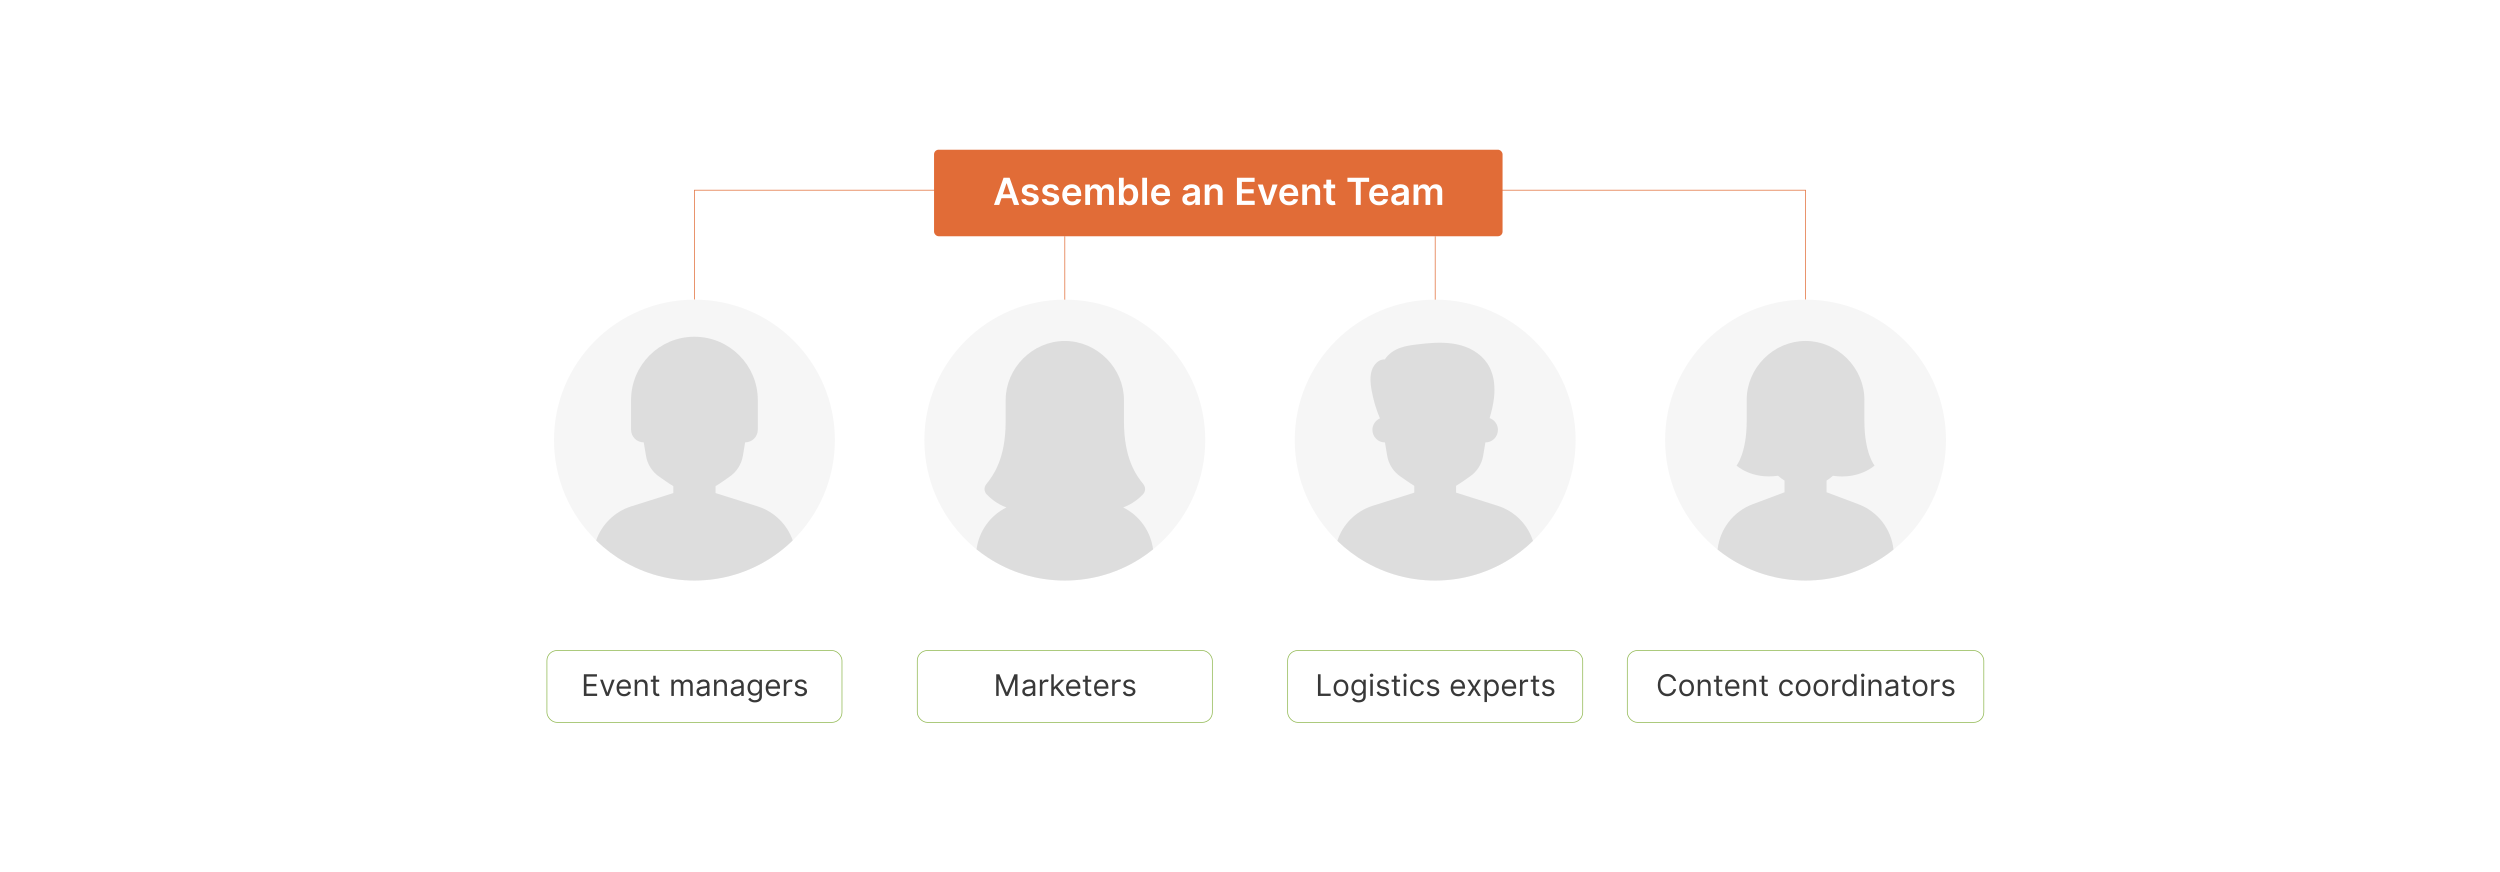 <?xml version="1.0" encoding="UTF-8"?>
<svg id="Layer_1" data-name="Layer 1" xmlns="http://www.w3.org/2000/svg" viewBox="0 0 860 300">
  <rect y="0" width="860" height="300" fill="#fff"/>
  <g>
    <polyline points="621.111 103.078 621.111 65.424 238.889 65.424 238.889 103.078" fill="none" stroke="#e16c37" stroke-miterlimit="10" stroke-width=".25"/>
    <g>
      <path d="M414.608,151.39c0,13.517-5.552,25.737-14.498,34.505-.787.77-1.6,1.516-2.439,2.232-.333.285-.671.567-1.013.842-1.23.997-2.51,1.934-3.836,2.805-7.614,5.012-16.729,7.927-26.525,7.927s-18.912-2.915-26.525-7.927c-1.326-.872-2.606-1.809-3.836-2.805-.342-.275-.679-.557-1.013-.842-.839-.716-1.652-1.461-2.439-2.232-8.946-8.768-14.498-20.988-14.498-34.505,0-26.682,21.63-48.312,48.312-48.312s48.312,21.63,48.312,48.312Z" fill="#f6f6f6"/>
      <path d="M396.657,188.969c-1.23.997-2.51,1.934-3.836,2.805-7.614,5.012-16.729,7.927-26.525,7.927s-18.912-2.915-26.525-7.927c-1.326-.872-2.606-1.809-3.836-2.805.813-6.207,4.668-11.634,10.274-14.411-3.139-1.148-5.407-3.051-6.788-4.491-.93-.959-.988-2.442-.159-3.487,2.325-2.908,6.642-8.532,6.685-21.468v-7.471c0-11.031,9.244-20.349,20.349-20.349,11.089,0,20.348,9.318,20.348,20.349v7.268c0,13.081,4.346,18.749,6.687,21.671.829,1.046.77,2.529-.16,3.487-1.381,1.44-3.663,3.343-6.801,4.491,5.618,2.777,9.474,8.205,10.289,14.411Z" fill="#ddd"/>
    </g>
    <g>
      <path d="M287.2,151.39c0,13.517-5.552,25.737-14.498,34.505-.787.77-1.6,1.516-2.439,2.232-1.536,1.315-3.155,2.534-4.849,3.648-7.614,5.012-16.729,7.927-26.525,7.927s-18.912-2.915-26.525-7.927c-1.694-1.114-3.313-2.333-4.849-3.648-.839-.716-1.652-1.461-2.439-2.232-8.946-8.768-14.498-20.988-14.498-34.505,0-26.682,21.63-48.312,48.312-48.312s48.312,21.63,48.312,48.312Z" fill="#f6f6f6"/>
      <path d="M272.702,185.895c-.787.77-1.6,1.516-2.439,2.232-1.536,1.315-3.155,2.534-4.849,3.648-7.614,5.012-16.729,7.927-26.525,7.927s-18.912-2.915-26.525-7.927c-1.694-1.114-3.313-2.333-4.849-3.648-.839-.716-1.652-1.461-2.439-2.232,1.93-5.48,6.338-9.899,12.099-11.715l14.447-4.563v-2.385c-1.802-1.061-3.43-2.281-4.767-3.197-2.486-1.672-4.143-4.302-4.637-7.254l-.77-4.606c-2.412,0-4.36-1.948-4.36-4.361v-10.174c0-6.017,2.442-11.467,6.38-15.421,3.955-3.939,9.389-6.381,15.422-6.381,12.034,0,21.801,9.767,21.801,21.801v10.174c0,2.414-1.948,4.361-4.36,4.361l-.77,4.606c-.494,2.952-2.165,5.581-4.651,7.254-1.337.901-2.937,2.136-4.753,3.197v2.385l14.433,4.563c5.771,1.816,10.181,6.234,12.113,11.715Z" fill="#ddd"/>
    </g>
    <g>
      <path d="M542.015,151.39c0,13.517-5.552,25.737-14.498,34.505-.056.054-.112.11-.169.164-.734.712-1.49,1.402-2.27,2.068-1.536,1.315-3.155,2.534-4.849,3.648-7.614,5.012-16.729,7.927-26.525,7.927s-18.912-2.915-26.525-7.927c-1.694-1.114-3.313-2.333-4.849-3.648-.779-.666-1.536-1.355-2.27-2.068-.057-.054-.114-.11-.169-.164-8.946-8.768-14.498-20.988-14.498-34.505,0-26.682,21.63-48.312,48.312-48.312s48.312,21.63,48.312,48.312Z" fill="#f6f6f6"/>
      <path d="M527.347,186.059c-.734.712-1.49,1.402-2.27,2.068-1.536,1.315-3.155,2.534-4.849,3.648-7.614,5.012-16.729,7.927-26.525,7.927s-18.912-2.915-26.525-7.927c-1.694-1.114-3.313-2.333-4.849-3.648-.779-.666-1.536-1.355-2.27-2.068,1.821-5.642,6.274-10.216,12.147-12.07l14.3-4.515v-2.358c-1.792-1.065-3.394-2.282-4.715-3.174-2.457-1.657-4.11-4.255-4.599-7.178l-.763-4.562c-2.388,0-4.318-1.93-4.318-4.318,0-1.776,1.066-3.298,2.594-3.961-1.335-3.131-2.315-6.449-2.904-9.852-.374-2.156-.585-4.429.048-6.508.631-2.079,2.306-3.903,4.282-3.938l.259.018c1.247-1.948,3.196-3.23,5.24-3.971,2.045-.743,4.203-.994,6.343-1.24.836-.096,1.676-.193,2.518-.278,3.885-.374,8.115-.465,12.087.642,3.974,1.106,7.812,3.588,9.835,7.543,1.607,3.139,1.933,6.924,1.528,10.506-.268,2.377-.837,4.691-1.506,6.974,1.667.597,2.856,2.19,2.856,4.066,0,2.388-1.929,4.318-4.318,4.318l-.763,4.562c-.489,2.923-2.141,5.521-4.598,7.178-1.322.892-2.923,2.109-4.715,3.174v2.358l14.299,4.515c5.874,1.854,10.327,6.428,12.148,12.07Z" fill="#ddd"/>
    </g>
    <g>
      <path d="M669.422,151.39c0,13.517-5.552,25.737-14.498,34.505-.787.77-1.6,1.516-2.439,2.232-.333.285-.671.567-1.013.843-.035.029-.071.057-.106.085-1.197.965-2.442,1.874-3.73,2.721-7.614,5.012-16.729,7.927-26.525,7.927s-18.912-2.915-26.525-7.927c-1.288-.846-2.532-1.756-3.73-2.721-.035-.028-.071-.056-.106-.085-.342-.275-.679-.557-1.013-.843-.839-.716-1.652-1.461-2.439-2.232-8.946-8.768-14.498-20.988-14.498-34.505,0-26.682,21.63-48.312,48.312-48.312s48.312,21.63,48.312,48.312Z" fill="#f6f6f6"/>
      <path d="M651.366,189.054c-1.197.965-2.442,1.874-3.73,2.721-7.614,5.012-16.729,7.927-26.525,7.927s-18.912-2.915-26.525-7.927c-1.288-.846-2.532-1.756-3.73-2.721.741-7.015,5.379-13.097,12.09-15.613l10.937-4.101v-4.015c-.816-.515-1.554-1.077-2.223-1.672-9.105,1.341-14.289-3.5-14.289-3.5,0,0,3.495-4.173,3.499-15.373v-7.249c0-10.973,9.205-20.24,20.242-20.24s20.242,9.267,20.242,20.24v7.249c.004,11.199,3.499,15.373,3.499,15.373,0,0-5.216,4.865-14.322,3.524-.661.585-1.388,1.138-2.19,1.646v4.018l10.938,4.101c6.709,2.516,11.347,8.598,12.089,15.613Z" fill="#ddd"/>
    </g>
    <g>
      <rect x="188.139" y="223.787" width="101.5" height="24.712" rx="3.455" ry="3.455" fill="#fff" stroke="#8eb74e" stroke-width=".25"/>
      <g>
        <path d="M200.846,231.938h4.508v.803h-3.603v2.523h3.37v.802h-3.37v2.538h3.661v.803h-4.566v-7.469Z" fill="#383838"/>
        <path d="M209.369,239.406h-.875l-2.071-5.602h.934l1.546,4.464h.058l1.546-4.464h.934l-2.071,5.602Z" fill="#383838"/>
        <path d="M212.101,236.649c0-1.722,1.007-2.918,2.524-2.918,1.167,0,2.407.715,2.407,2.801v.365h-4.066c.04,1.199.736,1.853,1.747,1.853.675,0,1.182-.292,1.4-.875l.832.233c-.263.846-1.094,1.414-2.232,1.414-1.619,0-2.611-1.152-2.611-2.873ZM216.156,236.153c0-.948-.598-1.648-1.532-1.648-.985,0-1.601.776-1.659,1.648h3.191Z" fill="#383838"/>
        <path d="M219.194,239.406h-.861v-5.602h.832v.875h.073c.263-.568.788-.948,1.634-.948,1.134,0,1.897.685,1.897,2.115v3.56h-.86v-3.501c0-.879-.485-1.4-1.284-1.4-.824,0-1.43.555-1.43,1.531v3.37Z" fill="#383838"/>
        <path d="M226.768,234.534h-1.196v3.268c0,.73.365.846.744.846.19,0,.307-.029.379-.044l.175.773c-.117.044-.321.102-.642.102-.73,0-1.517-.467-1.517-1.444v-3.501h-.846v-.73h.846v-1.342h.861v1.342h1.196v.73Z" fill="#383838"/>
        <path d="M230.942,233.805h.832v.875h.073c.233-.598.773-.948,1.502-.948.736,0,1.225.351,1.502.948h.058c.288-.58.875-.948,1.678-.948.999,0,1.706.609,1.706,1.926v3.749h-.86v-3.749c0-.828-.525-1.152-1.138-1.152-.788,0-1.24.532-1.24,1.255v3.647h-.875v-3.837c0-.638-.456-1.065-1.109-1.065-.671,0-1.269.58-1.269,1.4v3.501h-.861v-5.602Z" fill="#383838"/>
        <path d="M239.591,237.816c0-1.284,1.134-1.514,2.173-1.648,1.021-.132,1.444-.095,1.444-.511v-.029c0-.718-.39-1.138-1.181-1.138-.821,0-1.269.438-1.459.846l-.817-.291c.438-1.022,1.4-1.313,2.247-1.313.715,0,2.071.204,2.071,1.984v3.69h-.861v-.759h-.043c-.175.365-.685.89-1.663.89-1.065,0-1.911-.627-1.911-1.721ZM243.208,237.379v-.788c-.145.175-1.123.277-1.488.321-.671.087-1.269.291-1.269.948,0,.598.496.904,1.182.904,1.021,0,1.575-.685,1.575-1.386Z" fill="#383838"/>
        <path d="M246.494,239.406h-.861v-5.602h.832v.875h.073c.262-.568.788-.948,1.634-.948,1.134,0,1.896.685,1.896,2.115v3.56h-.86v-3.501c0-.879-.485-1.4-1.284-1.4-.824,0-1.43.555-1.43,1.531v3.37Z" fill="#383838"/>
        <path d="M251.369,237.816c0-1.284,1.134-1.514,2.174-1.648,1.021-.132,1.444-.095,1.444-.511v-.029c0-.718-.391-1.138-1.182-1.138-.821,0-1.27.438-1.459.846l-.817-.291c.438-1.022,1.4-1.313,2.247-1.313.715,0,2.071.204,2.071,1.984v3.69h-.86v-.759h-.044c-.175.365-.685.89-1.663.89-1.065,0-1.911-.627-1.911-1.721ZM254.987,237.379v-.788c-.146.175-1.123.277-1.488.321-.671.087-1.269.291-1.269.948,0,.598.496.904,1.182.904,1.021,0,1.576-.685,1.576-1.386Z" fill="#383838"/>
        <path d="M257.384,240.5l.685-.481c.23.31.587.847,1.605.847.904,0,1.56-.423,1.56-1.356v-1.139h-.073c-.19.307-.54.948-1.634.948-1.356,0-2.377-.991-2.377-2.742,0-1.722.977-2.845,2.392-2.845,1.094,0,1.444.671,1.634.963h.087v-.89h.832v5.762c0,1.444-1.08,2.058-2.421,2.058-1.251,0-1.94-.536-2.29-1.124ZM261.249,236.561c0-1.211-.554-2.057-1.605-2.057-1.094,0-1.634.919-1.634,2.057,0,1.167.554,1.984,1.634,1.984,1.036,0,1.605-.744,1.605-1.984Z" fill="#383838"/>
        <path d="M263.397,236.649c0-1.722,1.006-2.918,2.523-2.918,1.167,0,2.407.715,2.407,2.801v.365h-4.066c.04,1.199.736,1.853,1.747,1.853.675,0,1.182-.292,1.4-.875l.832.233c-.263.846-1.094,1.414-2.232,1.414-1.619,0-2.611-1.152-2.611-2.873ZM267.452,236.153c0-.948-.598-1.648-1.532-1.648-.985,0-1.601.776-1.659,1.648h3.191Z" fill="#383838"/>
        <path d="M269.628,233.805h.832v.846h.059c.2-.554.78-.934,1.458-.934.31,0,.54.081.715.204l-.291.73c-.121-.061-.281-.102-.496-.102-.817,0-1.415.558-1.415,1.312v3.545h-.861v-5.602Z" fill="#383838"/>
        <path d="M276.754,235.278c-.149-.387-.46-.803-1.211-.803-.685,0-1.196.351-1.196.832,0,.43.299.652.962.816l.832.204c1.0.244,1.488.737,1.488,1.518,0,.966-.886,1.677-2.188,1.677-1.145,0-1.929-.507-2.13-1.458l.817-.204c.153.602.595.904,1.298.904.802,0,1.313-.395,1.313-.875,0-.387-.266-.657-.832-.788l-.934-.219c-1.028-.241-1.488-.759-1.488-1.532,0-.948.875-1.619,2.057-1.619,1.109,0,1.714.533,1.984,1.328l-.773.219Z" fill="#383838"/>
      </g>
    </g>
    <g>
      <rect x="442.954" y="223.787" width="101.5" height="24.712" rx="3.455" ry="3.455" fill="#fff" stroke="#8eb74e" stroke-width=".25"/>
      <g>
        <path d="M453.375,231.938h.904v6.666h3.472v.803h-4.376v-7.469Z" fill="#383838"/>
        <path d="M458.761,236.635c0-1.751,1.022-2.903,2.538-2.903,1.518,0,2.539,1.152,2.539,2.903,0,1.735-1.022,2.888-2.539,2.888-1.517,0-2.538-1.152-2.538-2.888ZM462.977,236.635c0-1.123-.525-2.13-1.678-2.13s-1.678,1.007-1.678,2.13.525,2.115,1.678,2.115,1.678-.992,1.678-2.115Z" fill="#383838"/>
        <path d="M465.11,240.5l.685-.481c.23.31.587.847,1.605.847.904,0,1.56-.423,1.56-1.356v-1.139h-.072c-.19.307-.54.948-1.635.948-1.355,0-2.377-.991-2.377-2.742,0-1.722.977-2.845,2.393-2.845,1.094,0,1.443.671,1.633.963h.088v-.89h.832v5.762c0,1.444-1.08,2.058-2.422,2.058-1.251,0-1.94-.536-2.29-1.124ZM468.976,236.561c0-1.211-.554-2.057-1.605-2.057-1.094,0-1.634.919-1.634,2.057,0,1.167.554,1.984,1.634,1.984,1.035,0,1.605-.744,1.605-1.984Z" fill="#383838"/>
        <path d="M471.211,232.288c0-.321.276-.584.612-.584.335,0,.612.263.612.584,0,.32-.277.583-.612.583-.336,0-.612-.263-.612-.583ZM471.385,233.805h.861v5.602h-.861v-5.602Z" fill="#383838"/>
        <path d="M477.012,235.278c-.149-.387-.459-.803-1.211-.803-.685,0-1.196.351-1.196.832,0,.43.3.652.963.816l.831.204c1,.244,1.488.737,1.488,1.518,0,.966-.887,1.677-2.188,1.677-1.145,0-1.93-.507-2.131-1.458l.817-.204c.153.602.595.904,1.298.904.803,0,1.313-.395,1.313-.875,0-.387-.267-.657-.831-.788l-.934-.219c-1.029-.241-1.488-.759-1.488-1.532,0-.948.875-1.619,2.057-1.619,1.109,0,1.715.533,1.984,1.328l-.773.219Z" fill="#383838"/>
        <path d="M481.611,234.534h-1.196v3.268c0,.73.364.846.743.846.19,0,.307-.029.38-.044l.175.773c-.116.044-.32.102-.642.102-.73,0-1.517-.467-1.517-1.444v-3.501h-.847v-.73h.847v-1.342h.86v1.342h1.196v.73Z" fill="#383838"/>
        <path d="M482.728,232.288c0-.321.276-.584.612-.584s.613.263.613.584c0,.32-.277.583-.613.583s-.612-.263-.612-.583ZM482.902,233.805h.861v5.602h-.861v-5.602Z" fill="#383838"/>
        <path d="M485.071,236.635c0-1.707,1.007-2.903,2.524-2.903,1.182,0,2.07.7,2.217,1.751h-.861c-.131-.511-.583-.978-1.342-.978-1.006,0-1.678.831-1.678,2.101,0,1.298.657,2.144,1.678,2.144.672,0,1.182-.365,1.342-.978h.861c-.146.992-.963,1.75-2.203,1.75-1.575,0-2.538-1.21-2.538-2.888Z" fill="#383838"/>
        <path d="M494.251,235.278c-.149-.387-.46-.803-1.211-.803-.685,0-1.196.351-1.196.832,0,.43.299.652.963.816l.832.204c.999.244,1.487.737,1.487,1.518,0,.966-.886,1.677-2.188,1.677-1.145,0-1.929-.507-2.129-1.458l.816-.204c.153.602.595.904,1.299.904.802,0,1.312-.395,1.312-.875,0-.387-.266-.657-.832-.788l-.934-.219c-1.027-.241-1.487-.759-1.487-1.532,0-.948.875-1.619,2.057-1.619,1.108,0,1.714.533,1.983,1.328l-.772.219Z" fill="#383838"/>
        <path d="M499.035,236.649c0-1.722,1.006-2.918,2.523-2.918,1.167,0,2.406.715,2.406,2.801v.365h-4.065c.04,1.199.736,1.853,1.747,1.853.674,0,1.182-.292,1.4-.875l.831.233c-.263.846-1.095,1.414-2.231,1.414-1.619,0-2.611-1.152-2.611-2.873ZM503.09,236.153c0-.948-.598-1.648-1.531-1.648-.984,0-1.602.776-1.659,1.648h3.19Z" fill="#383838"/>
        <path d="M507.106,236.095l1.342-2.29h.992l-1.809,2.801,1.809,2.801h-.992l-1.342-2.174-1.342,2.174h-.992l1.779-2.801-1.779-2.801h.992l1.342,2.29Z" fill="#383838"/>
        <path d="M510.654,233.805h.832v.89h.102c.19-.292.525-.963,1.619-.963,1.415,0,2.393,1.123,2.393,2.889,0,1.779-.978,2.902-2.378,2.902-1.079,0-1.444-.671-1.634-.977h-.072v2.961h-.861v-7.702ZM513.106,238.75c1.079,0,1.633-.948,1.633-2.144,0-1.182-.539-2.101-1.633-2.101-1.051,0-1.605.846-1.605,2.101,0,1.27.569,2.144,1.605,2.144Z" fill="#383838"/>
        <path d="M516.638,236.649c0-1.722,1.007-2.918,2.524-2.918,1.166,0,2.406.715,2.406,2.801v.365h-4.066c.041,1.199.736,1.853,1.747,1.853.675,0,1.182-.292,1.4-.875l.831.233c-.262.846-1.094,1.414-2.231,1.414-1.619,0-2.611-1.152-2.611-2.873ZM520.693,236.153c0-.948-.598-1.648-1.531-1.648-.985,0-1.602.776-1.66,1.648h3.191Z" fill="#383838"/>
        <path d="M522.87,233.805h.831v.846h.059c.205-.554.788-.934,1.459-.934.128,0,.353.008.452.015v.876c-.058-.015-.296-.059-.524-.059-.817,0-1.416.554-1.416,1.312v3.545h-.86v-5.602Z" fill="#383838"/>
        <path d="M529.471,234.534h-1.195v3.268c0,.73.364.846.743.846.19,0,.307-.029.38-.044l.175.773c-.117.044-.321.102-.642.102-.731,0-1.518-.467-1.518-1.444v-3.501h-.846v-.73h.846v-1.342h.861v1.342h1.195v.73Z" fill="#383838"/>
        <path d="M533.856,235.278c-.15-.387-.46-.803-1.211-.803-.685,0-1.196.351-1.196.832,0,.43.299.652.962.816l.832.204c1,.244,1.488.737,1.488,1.518,0,.966-.887,1.677-2.188,1.677-1.145,0-1.929-.507-2.13-1.458l.816-.204c.154.602.596.904,1.299.904.803,0,1.312-.395,1.312-.875,0-.387-.266-.657-.831-.788l-.934-.219c-1.028-.241-1.487-.759-1.487-1.532,0-.948.875-1.619,2.057-1.619,1.108,0,1.714.533,1.983,1.328l-.772.219Z" fill="#383838"/>
      </g>
    </g>
    <g>
      <rect x="559.792" y="223.787" width="122.638" height="24.712" rx="3.455" ry="3.455" fill="#fff" stroke="#8eb74e" stroke-width=".25"/>
      <g>
        <path d="M575.681,234.272c-.219-1.036-1.108-1.59-2.101-1.59-1.356,0-2.421,1.05-2.421,2.99s1.065,2.99,2.421,2.99c.992,0,1.882-.554,2.101-1.59h.905c-.277,1.531-1.503,2.437-3.006,2.437-1.91,0-3.296-1.474-3.296-3.837s1.386-3.837,3.296-3.837c1.503,0,2.728.905,3.006,2.437h-.905Z" fill="#383838"/>
        <path d="M577.651,236.635c0-1.751,1.022-2.903,2.538-2.903,1.518,0,2.538,1.152,2.538,2.903,0,1.735-1.02,2.888-2.538,2.888-1.517,0-2.538-1.152-2.538-2.888ZM581.867,236.635c0-1.123-.525-2.13-1.678-2.13s-1.678,1.007-1.678,2.13.525,2.115,1.678,2.115,1.678-.992,1.678-2.115Z" fill="#383838"/>
        <path d="M584.89,239.406h-.86v-5.602h.831v.875h.073c.263-.568.788-.948,1.634-.948,1.134,0,1.897.685,1.897,2.115v3.56h-.86v-3.501c0-.879-.485-1.4-1.284-1.4-.824,0-1.43.555-1.43,1.531v3.37Z" fill="#383838"/>
        <path d="M592.464,234.534h-1.196v3.268c0,.73.364.846.744.846.19,0,.307-.029.379-.044l.175.773c-.116.044-.32.102-.642.102-.73,0-1.517-.467-1.517-1.444v-3.501h-.847v-.73h.847v-1.342h.86v1.342h1.196v.73Z" fill="#383838"/>
        <path d="M593.435,236.649c0-1.722,1.007-2.918,2.523-2.918,1.167,0,2.407.715,2.407,2.801v.365h-4.066c.04,1.199.736,1.853,1.747,1.853.675,0,1.182-.292,1.4-.875l.831.233c-.263.846-1.094,1.414-2.231,1.414-1.619,0-2.611-1.152-2.611-2.873ZM597.49,236.153c0-.948-.599-1.648-1.532-1.648-.984,0-1.601.776-1.659,1.648h3.191Z" fill="#383838"/>
        <path d="M600.527,239.406h-.86v-5.602h.831v.875h.073c.263-.568.788-.948,1.634-.948,1.134,0,1.897.685,1.897,2.115v3.56h-.86v-3.501c0-.879-.485-1.4-1.284-1.4-.824,0-1.43.555-1.43,1.531v3.37Z" fill="#383838"/>
        <path d="M608.102,234.534h-1.196v3.268c0,.73.364.846.744.846.19,0,.307-.029.379-.044l.175.773c-.116.044-.32.102-.642.102-.73,0-1.517-.467-1.517-1.444v-3.501h-.847v-.73h.847v-1.342h.86v1.342h1.196v.73Z" fill="#383838"/>
        <path d="M612.013,236.635c0-1.707,1.007-2.903,2.524-2.903,1.182,0,2.071.7,2.217,1.751h-.86c-.132-.511-.584-.978-1.342-.978-1.007,0-1.678.831-1.678,2.101,0,1.298.656,2.144,1.678,2.144.671,0,1.182-.365,1.342-.978h.86c-.145.992-.963,1.75-2.202,1.75-1.576,0-2.539-1.21-2.539-2.888Z" fill="#383838"/>
        <path d="M617.735,236.635c0-1.751,1.022-2.903,2.538-2.903,1.518,0,2.538,1.152,2.538,2.903,0,1.735-1.02,2.888-2.538,2.888-1.517,0-2.538-1.152-2.538-2.888ZM621.951,236.635c0-1.123-.525-2.13-1.678-2.13s-1.678,1.007-1.678,2.13.525,2.115,1.678,2.115,1.678-.992,1.678-2.115Z" fill="#383838"/>
        <path d="M623.851,236.635c0-1.751,1.022-2.903,2.538-2.903,1.518,0,2.538,1.152,2.538,2.903,0,1.735-1.02,2.888-2.538,2.888-1.517,0-2.538-1.152-2.538-2.888ZM628.066,236.635c0-1.123-.525-2.13-1.678-2.13s-1.678,1.007-1.678,2.13.525,2.115,1.678,2.115,1.678-.992,1.678-2.115Z" fill="#383838"/>
        <path d="M630.229,233.805h.831v.846h.059c.2-.554.78-.934,1.459-.934.31,0,.539.081.715.204l-.292.73c-.12-.061-.281-.102-.496-.102-.816,0-1.415.558-1.415,1.312v3.545h-.86v-5.602Z" fill="#383838"/>
        <path d="M633.723,236.62c0-1.766.978-2.889,2.393-2.889,1.094,0,1.43.671,1.619.963h.072v-2.757h.861v7.469h-.832v-.86h-.102c-.19.306-.555.977-1.634.977-1.4,0-2.378-1.123-2.378-2.902ZM637.821,236.606c0-1.255-.554-2.101-1.605-2.101-1.094,0-1.634.919-1.634,2.101,0,1.196.555,2.144,1.634,2.144,1.036,0,1.605-.875,1.605-2.144Z" fill="#383838"/>
        <path d="M640.173,232.288c0-.321.277-.584.612-.584.336,0,.613.263.613.584,0,.32-.277.583-.613.583-.335,0-.612-.263-.612-.583ZM640.348,233.805h.861v5.602h-.861v-5.602Z" fill="#383838"/>
        <path d="M643.641,239.406h-.861v-5.602h.832v.875h.072c.263-.568.788-.948,1.634-.948,1.135,0,1.897.685,1.897,2.115v3.56h-.86v-3.501c0-.879-.485-1.4-1.283-1.4-.824,0-1.43.555-1.43,1.531v3.37Z" fill="#383838"/>
        <path d="M648.516,237.816c0-1.284,1.134-1.514,2.174-1.648,1.02-.132,1.443-.095,1.443-.511v-.029c0-.718-.39-1.138-1.181-1.138-.821,0-1.27.438-1.459.846l-.817-.291c.438-1.022,1.4-1.313,2.247-1.313.715,0,2.071.204,2.071,1.984v3.69h-.861v-.759h-.043c-.176.365-.685.89-1.663.89-1.065,0-1.911-.627-1.911-1.721ZM652.133,237.379v-.788c-.145.175-1.123.277-1.487.321-.671.087-1.27.291-1.27.948,0,.598.496.904,1.182.904,1.022,0,1.575-.685,1.575-1.386Z" fill="#383838"/>
        <path d="M656.995,234.534h-1.196v3.268c0,.73.364.846.744.846.19,0,.307-.029.379-.044l.175.773c-.116.044-.32.102-.642.102-.73,0-1.517-.467-1.517-1.444v-3.501h-.847v-.73h.847v-1.342h.86v1.342h1.196v.73Z" fill="#383838"/>
        <path d="M657.965,236.635c0-1.751,1.022-2.903,2.539-2.903,1.517,0,2.538,1.152,2.538,2.903,0,1.735-1.022,2.888-2.538,2.888-1.518,0-2.539-1.152-2.539-2.888ZM662.181,236.635c0-1.123-.524-2.13-1.677-2.13s-1.678,1.007-1.678,2.13.525,2.115,1.678,2.115,1.677-.992,1.677-2.115Z" fill="#383838"/>
        <path d="M664.343,233.805h.832v.846h.059c.2-.554.78-.934,1.458-.934.31,0,.54.081.715.204l-.292.73c-.12-.061-.28-.102-.495-.102-.817,0-1.415.558-1.415,1.312v3.545h-.861v-5.602Z" fill="#383838"/>
        <path d="M671.469,235.278c-.149-.387-.459-.803-1.211-.803-.685,0-1.196.351-1.196.832,0,.43.3.652.963.816l.832.204c.999.244,1.487.737,1.487,1.518,0,.966-.886,1.677-2.188,1.677-1.145,0-1.93-.507-2.13-1.458l.816-.204c.153.602.595.904,1.299.904.802,0,1.312-.395,1.312-.875,0-.387-.266-.657-.831-.788l-.934-.219c-1.028-.241-1.488-.759-1.488-1.532,0-.948.875-1.619,2.057-1.619,1.109,0,1.715.533,1.984,1.328l-.773.219Z" fill="#383838"/>
      </g>
    </g>
    <g>
      <rect x="315.546" y="223.787" width="101.5" height="24.712" rx="3.455" ry="3.455" fill="#fff" stroke="#8eb74e" stroke-width=".25"/>
      <g>
        <path d="M343.777,231.938l2.538,6.199h.087l2.539-6.199h1.08v7.469h-.846v-5.675h-.073l-2.334,5.675h-.817l-2.334-5.675h-.073v5.675h-.846v-7.469h1.08Z" fill="#383838"/>
        <path d="M351.666,237.816c0-1.284,1.134-1.514,2.173-1.648,1.021-.132,1.444-.095,1.444-.511v-.029c0-.718-.39-1.138-1.181-1.138-.821,0-1.269.438-1.459.846l-.817-.291c.438-1.022,1.4-1.313,2.247-1.313.715,0,2.071.204,2.071,1.984v3.69h-.861v-.759h-.043c-.175.365-.685.89-1.663.89-1.065,0-1.911-.627-1.911-1.721ZM355.283,237.379v-.788c-.145.175-1.123.277-1.488.321-.671.087-1.269.291-1.269.948,0,.598.496.904,1.182.904,1.021,0,1.575-.685,1.575-1.386Z" fill="#383838"/>
        <path d="M357.709,233.805h.832v.846h.059c.2-.554.78-.934,1.458-.934.31,0,.54.081.715.204l-.291.73c-.121-.061-.281-.102-.496-.102-.817,0-1.415.558-1.415,1.312v3.545h-.861v-5.602Z" fill="#383838"/>
        <path d="M361.64,231.938h.861v4.361h.102l2.451-2.494h1.065l-2.367,2.393,2.542,3.209h-1.094l-2.097-2.655-.602.559v2.097h-.861v-7.469Z" fill="#383838"/>
        <path d="M366.721,236.649c0-1.722,1.007-2.918,2.524-2.918,1.167,0,2.407.715,2.407,2.801v.365h-4.066c.04,1.199.736,1.853,1.747,1.853.675,0,1.182-.292,1.4-.875l.832.233c-.263.846-1.094,1.414-2.232,1.414-1.619,0-2.611-1.152-2.611-2.873ZM370.776,236.153c0-.948-.598-1.648-1.532-1.648-.985,0-1.601.776-1.659,1.648h3.191Z" fill="#383838"/>
        <path d="M375.389,234.534h-1.196v3.268c0,.73.364.846.744.846.19,0,.307-.029.379-.044l.175.773c-.116.044-.321.102-.642.102-.73,0-1.517-.467-1.517-1.444v-3.501h-.846v-.73h.846v-1.342h.861v1.342h1.196v.73Z" fill="#383838"/>
        <path d="M376.36,236.649c0-1.722,1.006-2.918,2.523-2.918,1.167,0,2.407.715,2.407,2.801v.365h-4.066c.04,1.199.736,1.853,1.747,1.853.675,0,1.182-.292,1.4-.875l.832.233c-.263.846-1.094,1.414-2.232,1.414-1.619,0-2.611-1.152-2.611-2.873ZM380.416,236.153c0-.948-.598-1.648-1.532-1.648-.985,0-1.601.776-1.659,1.648h3.191Z" fill="#383838"/>
        <path d="M382.592,233.805h.832v.846h.059c.2-.554.78-.934,1.458-.934.31,0,.54.081.715.204l-.291.73c-.121-.061-.281-.102-.496-.102-.817,0-1.415.558-1.415,1.312v3.545h-.861v-5.602Z" fill="#383838"/>
        <path d="M389.718,235.278c-.149-.387-.46-.803-1.211-.803-.685,0-1.196.351-1.196.832,0,.43.299.652.962.816l.832.204c1.0.244,1.488.737,1.488,1.518,0,.966-.886,1.677-2.188,1.677-1.145,0-1.929-.507-2.13-1.458l.817-.204c.153.602.595.904,1.298.904.802,0,1.313-.395,1.313-.875,0-.387-.266-.657-.832-.788l-.934-.219c-1.028-.241-1.488-.759-1.488-1.532,0-.948.875-1.619,2.057-1.619,1.109,0,1.714.533,1.984,1.328l-.773.219Z" fill="#383838"/>
      </g>
    </g>
    <g>
      <rect x="321.309" y="51.501" width="195.572" height="29.77" rx="1.587" ry="1.587" fill="#e16c37"/>
      <g>
        <path d="M341.931,70.488l3.29-9.344h2.089l3.294,9.344h-1.807l-.775-2.304h-3.513l-.771,2.304h-1.807ZM347.565,66.824l-1.264-3.764h-.073l-1.264,3.764h2.601Z" fill="#fff"/>
        <path d="M355.672,65.497c-.128-.461-.529-.876-1.291-.876-.689,0-1.214.328-1.21.803-.004.406.278.652.99.812l1.195.255c1.323.288,1.966.899,1.971,1.898-.005,1.327-1.241,2.235-2.993,2.235-1.72,0-2.801-.762-3.006-2.049l1.61-.154c.142.629.634.958,1.392.958.785,0,1.305-.36,1.305-.84,0-.397-.301-.657-.944-.798l-1.195-.251c-1.346-.278-1.976-.954-1.971-1.976-.004-1.296,1.145-2.126,2.833-2.126,1.643,0,2.591.757,2.819,1.943l-1.505.164Z" fill="#fff"/>
        <path d="M362.714,65.497c-.128-.461-.529-.876-1.291-.876-.689,0-1.214.328-1.21.803-.004.406.278.652.99.812l1.195.255c1.323.288,1.966.899,1.971,1.898-.005,1.327-1.241,2.235-2.993,2.235-1.72,0-2.801-.762-3.006-2.049l1.61-.154c.142.629.634.958,1.392.958.785,0,1.305-.36,1.305-.84,0-.397-.301-.657-.944-.798l-1.195-.251c-1.346-.278-1.976-.954-1.971-1.976-.004-1.296,1.145-2.126,2.833-2.126,1.643,0,2.591.757,2.819,1.943l-1.505.164Z" fill="#fff"/>
        <path d="M365.422,67.025c0-2.162,1.31-3.636,3.317-3.636,1.725,0,3.203,1.081,3.203,3.54v.507h-4.881c.014,1.199.721,1.902,1.788,1.902.712,0,1.259-.31,1.483-.903l1.542.173c-.292,1.219-1.414,2.017-3.047,2.017-2.112,0-3.404-1.4-3.404-3.6ZM370.358,66.323c-.009-.954-.648-1.647-1.597-1.647-.985,0-1.647.753-1.697,1.647h3.294Z" fill="#fff"/>
        <path d="M373.326,63.48h1.579v1.19h.082c.292-.798.995-1.281,1.935-1.281.944,0,1.624.487,1.893,1.281h.073c.31-.78,1.086-1.281,2.103-1.281,1.287,0,2.19.83,2.19,2.394v4.704h-1.656v-4.448c0-.867-.529-1.26-1.195-1.26-.799,0-1.269.548-1.269,1.337v4.371h-1.62v-4.517c0-.721-.479-1.191-1.177-1.191-.711,0-1.287.584-1.287,1.446v4.262h-1.651v-7.008Z" fill="#fff"/>
        <path d="M384.914,61.145h1.652v3.495h.068c.251-.507.767-1.25,2.003-1.25,1.62,0,2.893,1.268,2.893,3.603,0,2.309-1.236,3.618-2.888,3.618-1.204,0-1.747-.716-2.007-1.228h-.096v1.105h-1.625v-9.344ZM388.181,69.257c1.09,0,1.665-.959,1.665-2.272,0-1.305-.566-2.24-1.665-2.24-1.063,0-1.647.881-1.647,2.24s.593,2.272,1.647,2.272Z" fill="#fff"/>
        <path d="M394.578,70.488h-1.651v-9.344h1.651v9.344Z" fill="#fff"/>
        <path d="M395.969,67.025c0-2.162,1.31-3.636,3.317-3.636,1.725,0,3.203,1.081,3.203,3.54v.507h-4.881c.014,1.199.721,1.902,1.788,1.902.712,0,1.259-.31,1.483-.903l1.542.173c-.292,1.219-1.414,2.017-3.047,2.017-2.112,0-3.404-1.4-3.404-3.6ZM400.905,66.323c-.009-.954-.648-1.647-1.597-1.647-.985,0-1.647.753-1.697,1.647h3.294Z" fill="#fff"/>
        <path d="M406.728,68.522c0-1.578,1.3-1.984,2.66-2.13,1.236-.133,1.733-.155,1.733-.63v-.027c0-.69-.419-1.081-1.186-1.081-.808,0-1.273.41-1.437.89l-1.542-.22c.365-1.277,1.497-1.934,2.97-1.934,1.337,0,2.847.557,2.847,2.408v4.69h-1.588v-.963h-.055c-.301.589-.958,1.105-2.058,1.105-1.337,0-2.345-.731-2.345-2.108ZM411.127,67.975v-.826c-.215.174-1.081.283-1.515.343-.739.104-1.291.369-1.291,1.003,0,.607.493.922,1.182.922.995,0,1.625-.661,1.625-1.441Z" fill="#fff"/>
        <path d="M416.079,70.488h-1.651v-7.008h1.579v1.19h.082c.319-.78,1.04-1.281,2.09-1.281,1.446,0,2.404.958,2.399,2.637v4.462h-1.651v-4.206c0-.935-.511-1.497-1.364-1.497-.872,0-1.483.584-1.483,1.597v4.106Z" fill="#fff"/>
        <path d="M425.506,61.145h6.077v1.419h-4.385v2.537h4.069v1.418h-4.069v2.551h4.421v1.419h-6.113v-9.344Z" fill="#fff"/>
        <path d="M436.99,70.488h-1.824l-2.496-7.008h1.761l1.611,5.206h.072l1.615-5.206h1.757l-2.496,7.008Z" fill="#fff"/>
        <path d="M440.073,67.025c0-2.162,1.309-3.636,3.316-3.636,1.725,0,3.203,1.081,3.203,3.54v.507h-4.882c.014,1.199.721,1.902,1.788,1.902.712,0,1.26-.31,1.483-.903l1.542.173c-.292,1.219-1.415,2.017-3.048,2.017-2.112,0-3.403-1.4-3.403-3.6ZM445.01,66.323c-.01-.954-.648-1.647-1.598-1.647-.985,0-1.647.753-1.696,1.647h3.294Z" fill="#fff"/>
        <path d="M449.628,70.488h-1.651v-7.008h1.578v1.19h.083c.319-.78,1.04-1.281,2.089-1.281,1.446,0,2.404.958,2.4,2.637v4.462h-1.652v-4.206c0-.935-.511-1.497-1.363-1.497-.872,0-1.483.584-1.483,1.597v4.106Z" fill="#fff"/>
        <path d="M459.297,64.758h-1.382v3.623c0,.666.333.811.748.811.205,0,.393-.041.483-.064l.278,1.291c-.178.06-.502.15-.972.164-1.241.036-2.199-.611-2.19-1.93v-3.897h-.994v-1.277h.994v-1.679h1.652v1.679h1.382v1.277Z" fill="#fff"/>
        <path d="M463.518,61.145h7.455v1.419h-2.888v7.925h-1.679v-7.925h-2.889v-1.419Z" fill="#fff"/>
        <path d="M470.998,67.025c0-2.162,1.309-3.636,3.316-3.636,1.725,0,3.203,1.081,3.203,3.54v.507h-4.882c.014,1.199.721,1.902,1.788,1.902.712,0,1.26-.31,1.483-.903l1.542.173c-.292,1.219-1.415,2.017-3.048,2.017-2.112,0-3.403-1.4-3.403-3.6ZM475.935,66.323c-.01-.954-.648-1.647-1.598-1.647-.985,0-1.647.753-1.697,1.647h3.295Z" fill="#fff"/>
        <path d="M478.573,68.522c0-1.578,1.3-1.984,2.659-2.13,1.236-.133,1.734-.155,1.734-.63v-.027c0-.69-.42-1.081-1.187-1.081-.808,0-1.273.41-1.438.89l-1.542-.22c.365-1.277,1.497-1.934,2.971-1.934,1.336,0,2.847.557,2.847,2.408v4.69h-1.588v-.963h-.055c-.301.589-.958,1.105-2.058,1.105-1.337,0-2.345-.731-2.345-2.108ZM482.971,67.975v-.826c-.214.174-1.081.283-1.515.343-.739.104-1.291.369-1.291,1.003,0,.607.493.922,1.182.922.995,0,1.624-.661,1.624-1.441Z" fill="#fff"/>
        <path d="M486.272,63.48h1.578v1.19h.083c.292-.798.994-1.281,1.934-1.281.944,0,1.625.487,1.894,1.281h.073c.31-.78,1.086-1.281,2.103-1.281,1.286,0,2.189.83,2.189,2.394v4.704h-1.656v-4.448c0-.867-.529-1.26-1.195-1.26-.798,0-1.268.548-1.268,1.337v4.371h-1.62v-4.517c0-.721-.479-1.191-1.177-1.191-.712,0-1.287.584-1.287,1.446v4.262h-1.651v-7.008Z" fill="#fff"/>
      </g>
    </g>
    <line x1="366.296" y1="103.078" x2="366.296" y2="81.271" fill="none" stroke="#e16c37" stroke-miterlimit="10" stroke-width=".25"/>
    <line x1="493.704" y1="103.078" x2="493.704" y2="81.271" fill="none" stroke="#e16c37" stroke-miterlimit="10" stroke-width=".25"/>
  </g>
</svg>